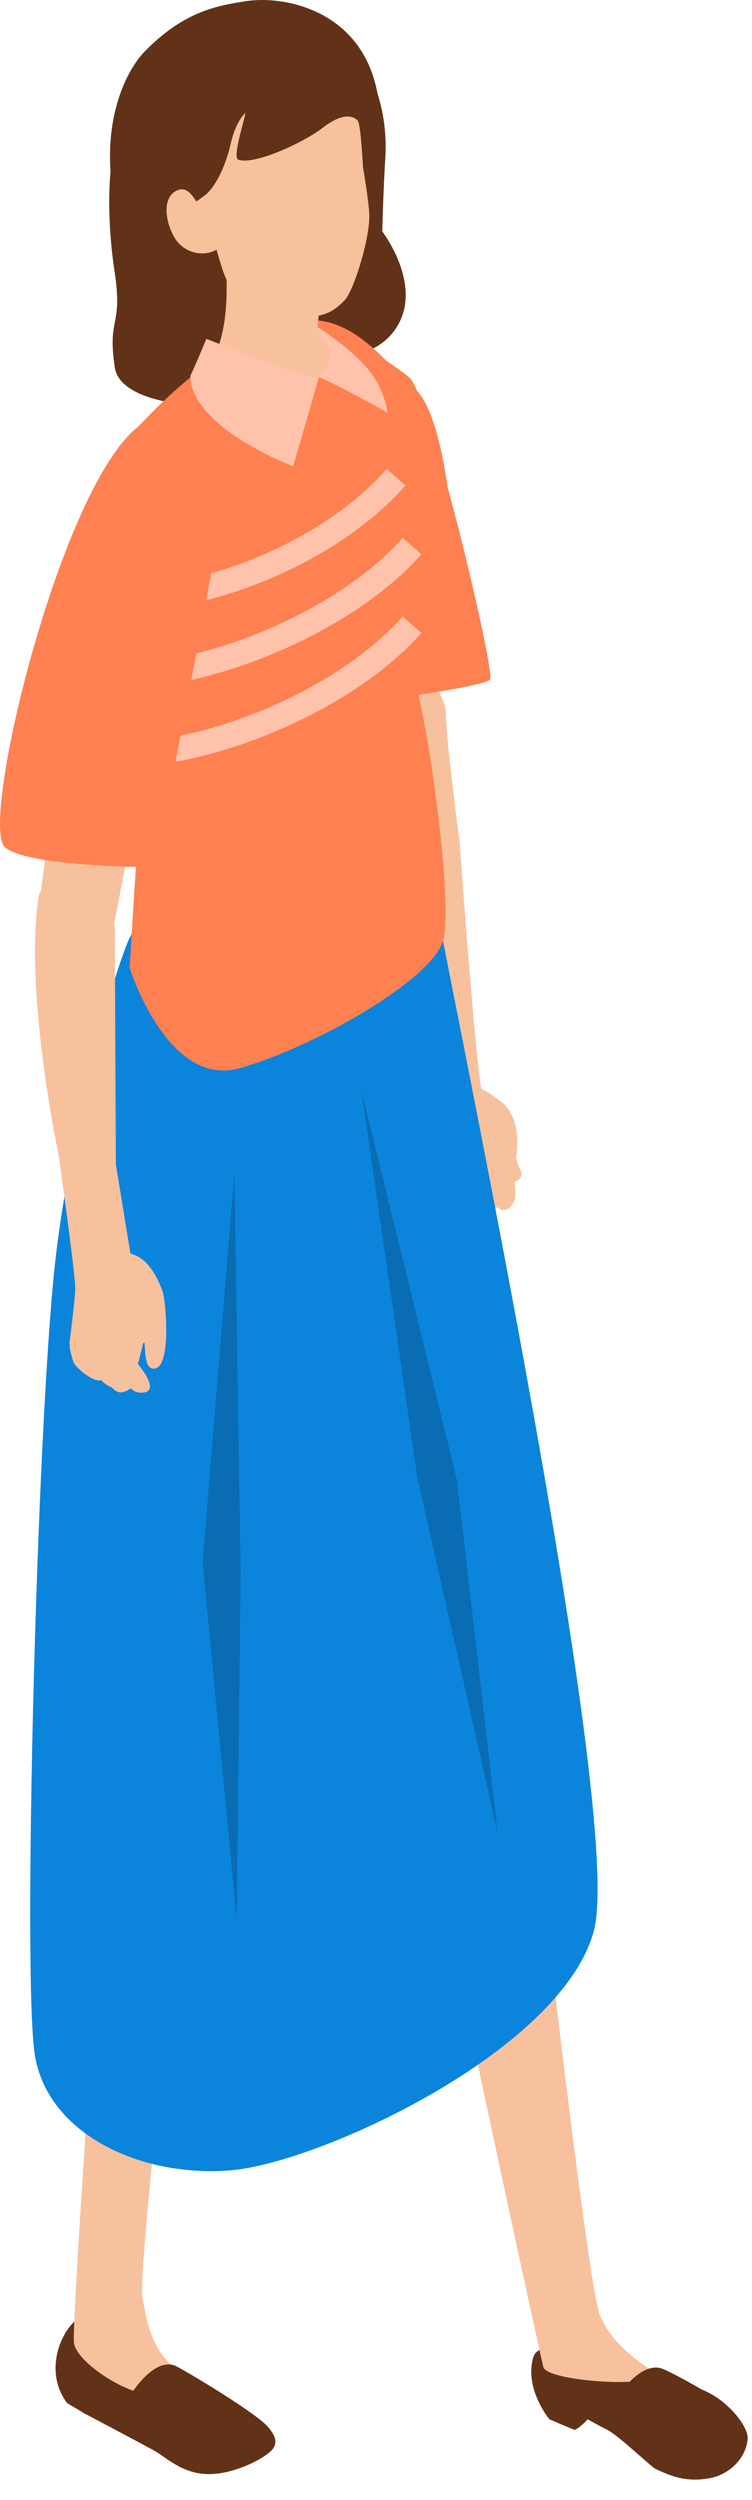 <svg width="34" height="113" viewBox="0 0 34 113" fill="none" xmlns="http://www.w3.org/2000/svg">
<path d="M3.031 108.617C1.667 106.813 3.304 104.174 4.358 104.63C6.981 105.774 7.983 107.384 8.985 107.904C10.501 108.145 12.164 109.782 12.164 109.782C12.164 109.782 12.73 110.311 12.269 110.768C11.807 111.224 10.511 111.833 9.452 111.833C8.392 111.833 7.721 111.261 7.101 110.847C6.923 110.726 3.875 109.121 3.844 109.105C3.387 108.827 3.031 108.622 3.031 108.622V108.617Z" fill="#613217"/>
<path d="M4.29 89.675L7.626 90.409C7.595 91.065 6.252 102.857 6.441 103.849C6.629 104.84 6.787 105.984 7.721 106.87C8.319 107.437 7.815 108.297 6.713 108.218C5.554 108.14 3.45 106.739 3.346 105.9C3.241 105.055 4.258 90.923 4.3 89.675H4.29Z" fill="#F7C19E"/>
<path d="M5.481 109.293L7.653 110.993C7.653 110.993 9.153 111.664 10.402 111.412C11.34 111.223 12.169 110.694 12.169 110.694C12.169 110.694 12.668 110.295 12.106 109.686C11.451 108.968 8.146 107.022 7.92 106.932C6.703 106.434 5.213 109.235 5.476 109.298L5.481 109.293Z" fill="#613217"/>
<path d="M24.847 109.361C24.847 109.361 23.698 107.997 24.108 106.56C24.517 105.123 29.789 107.483 30.859 107.84C32.396 107.84 33.812 109.54 33.802 110.185C33.786 111.009 33.057 111.864 32.013 112.031C30.969 112.199 30.308 111.911 29.637 111.596C29.442 111.507 27.963 110.085 27.47 109.839C27.15 109.681 26.861 109.513 26.568 109.356C26.363 109.603 26.012 109.849 25.98 109.834C25.482 109.634 24.847 109.356 24.847 109.356V109.361Z" fill="#613217"/>
<path d="M20.662 88.683L24.901 88.39C24.974 89.04 26.674 103.665 27.135 104.683C27.597 105.701 28.289 106.346 29.354 107.07C30.755 108.024 24.743 107.72 24.565 106.991C24.386 106.262 20.83 89.921 20.672 88.678L20.662 88.683Z" fill="#F7C19E"/>
<path d="M27.366 109.534L29.7 111.25C29.7 111.25 30.692 111.947 31.631 111.911C32.396 111.884 33.099 111.176 33.409 110.783C33.603 110.536 33.792 109.933 33.477 109.429C33.068 108.779 32.103 108.239 32.249 108.323C32.795 108.627 30.288 107.137 29.847 107.037C28.567 106.744 27.098 109.519 27.366 109.54V109.534Z" fill="#613217"/>
<path d="M17.42 7.164C17.682 3.14 14.891 0.255 14.125 1.608C13.008 3.581 12.447 15.048 12.756 15.31C13.79 16.186 16.722 16.706 17.934 14.791C19.146 12.871 17.283 10.463 17.283 10.463C17.283 10.463 17.331 8.58 17.42 7.164Z" fill="#613217"/>
<path d="M9.373 4.688C9.373 4.688 9.038 4.919 8.98 6.996C8.943 8.407 12.836 17.75 12.83 17.802C12.741 18.516 5.528 18.951 5.187 16.596C4.846 14.24 5.57 14.854 5.177 12.252C4.783 9.65 4.747 5.999 6.074 4.441C7.679 2.563 9.373 4.688 9.373 4.688Z" fill="#613217"/>
<path d="M23.092 52.251C22.966 51.318 22.011 49.424 21.334 49.198L19.089 49.571C18.958 50.247 19.168 51.197 19.425 51.8C19.845 52.776 20.38 53.269 20.38 53.269C20.38 53.269 23.165 52.823 23.086 52.251H23.092Z" fill="#F7C19E"/>
<path d="M20.773 38.004C20.773 38.004 20.144 33.261 20.16 32.207C20.18 31.153 16.807 26.111 16.314 26.61C15.507 27.423 17.064 35.979 16.855 36.949C16.299 39.525 19.116 49.46 19.095 49.571H21.859C21.586 49.481 20.779 38.009 20.779 38.009L20.773 38.004Z" fill="#F7C19E"/>
<path d="M21.466 52.954C21.408 52.817 21.261 52.466 21.172 52.345C21.046 52.172 20.863 52.078 20.7 52.141C20.548 52.198 20.443 52.429 20.474 52.592C20.501 52.739 20.653 53.174 20.663 53.326L21.466 52.954Z" fill="#F7C19E"/>
<path d="M22.765 49.874C23.662 50.771 23.331 52.319 23.331 52.319C23.331 52.319 23.405 52.67 23.557 52.948C23.709 53.227 23.247 53.51 23.116 53.41C22.953 53.284 22.649 53.001 22.487 52.408C22.324 51.821 21.091 50.688 21.013 50.152C20.965 49.838 20.425 48.054 22.759 49.874H22.765Z" fill="#F7C19E"/>
<path d="M21.832 54.208C21.889 53.898 21.785 53.52 21.711 53.232C21.643 52.975 21.617 52.922 21.533 52.67C21.239 52.298 20.72 52.445 20.693 53.022C20.735 53.352 20.882 54.407 21.15 54.528C21.444 54.659 21.695 54.512 21.837 54.208H21.832Z" fill="#F7C19E"/>
<path d="M22.598 54.427C22.651 54.16 22.478 53.562 22.399 53.31C22.326 53.09 22.305 53.042 22.215 52.827C21.922 52.502 21.523 52.602 21.502 53.095C21.549 53.378 21.733 54.511 22 54.616C22.289 54.731 22.467 54.679 22.598 54.422V54.427Z" fill="#F7C19E"/>
<path d="M23.276 54.218C23.344 53.825 23.255 53.353 23.192 52.991C23.134 52.666 23.113 52.603 23.035 52.288C22.757 51.826 22.248 52.036 22.195 52.76C22.221 53.174 22.332 54.502 22.589 54.643C22.872 54.795 23.129 54.601 23.276 54.218Z" fill="#F7C19E"/>
<path d="M20.877 54.013C20.914 53.798 20.82 53.536 20.746 53.336C20.683 53.158 20.662 53.121 20.584 52.948C20.337 52.691 19.933 52.801 19.928 53.2C19.97 53.431 20.122 54.165 20.342 54.244C20.584 54.333 20.778 54.228 20.877 54.013Z" fill="#F7C19E"/>
<path d="M18.506 17.062C19.435 17.86 22.42 30.444 22.158 30.717C21.89 30.99 18.774 31.436 17.604 31.598C17.578 30.166 15.905 20.43 15.878 19.003C15.873 18.631 15.548 15.394 15.899 15.483C16.539 15.646 18.003 16.632 18.506 17.062Z" fill="#FF8050"/>
<path d="M1.558 92.786C2.088 96.484 6.41 98.441 10.444 98.1C14.478 97.754 25.342 92.723 26.843 87.304C28.343 81.885 19.682 41.503 19.42 39.253C19.168 37.112 16.923 35.035 16.923 35.035L10.019 40.265C10.019 40.265 6.893 39.568 5.671 42.846C4.37 46.329 2.943 52.902 2.481 57.167C1.658 64.752 1.033 89.098 1.563 92.796L1.558 92.786Z" fill="#0B84DC"/>
<path d="M16.346 49.319L18.869 66.793L22.51 82.892L20.658 66.893L16.346 49.319Z" fill="#0A6CB3"/>
<path d="M10.598 53.028L9.16 70.623L10.702 86.774L10.881 71.121L10.598 53.028Z" fill="#0A6CB3"/>
<path d="M5.429 20.178C6.504 19.014 9.112 15.992 12.474 14.749C15.658 13.574 17.237 16.276 18.769 17.592C20.301 18.909 20.778 26.106 20.505 28.047C20.18 30.387 18.779 30.89 18.89 31.315C19.451 33.487 20.448 40.621 20.054 42.441C19.661 44.262 13.99 47.446 10.769 48.296C7.548 49.145 5.859 43.742 5.859 43.742C5.859 43.742 6.216 37.71 6.347 36.713C6.683 34.137 2.785 23.037 5.429 20.173V20.178Z" fill="#FF8050"/>
<path d="M5.352 27.66C4.975 27.66 4.602 27.645 4.24 27.608L4.345 26.485C8.752 26.894 14.522 24.57 17.486 21.198L18.336 21.942C15.403 25.279 9.906 27.66 5.358 27.66H5.352Z" fill="#FFC2AB"/>
<path d="M5.232 31.139C4.891 31.139 4.56 31.123 4.24 31.097L4.345 29.974C8.715 30.383 15.193 27.734 18.204 24.309L19.054 25.053C16.064 28.458 9.853 31.144 5.237 31.144L5.232 31.139Z" fill="#FFC2AB"/>
<path d="M5.232 34.7C4.891 34.7 4.56 34.685 4.24 34.653L4.345 33.531C8.715 33.94 15.193 31.291 18.204 27.865L19.054 28.61C16.064 32.014 9.853 34.7 5.237 34.7H5.232Z" fill="#FFC2AB"/>
<path d="M1.756 40.484C1.064 44.77 2.659 52.255 2.659 52.255C2.659 52.255 3.435 57.79 3.403 58.288L5.99 57.234L5.239 52.633L5.192 42.425C5.36 39.624 1.935 39.393 1.762 40.489L1.756 40.484Z" fill="#F7C19E"/>
<path d="M4.752 26.703C2.916 30.638 1.693 41.544 1.693 41.544L5.056 42.304L7.527 29.5C8.455 26.85 5.224 25.691 4.757 26.698L4.752 26.703Z" fill="#F7C19E"/>
<path d="M5.99 57.233L3.404 58.288C3.341 59.216 3.137 60.717 3.137 60.717C3.137 60.717 3.373 61.509 3.871 61.514C4.233 61.514 4.627 61.561 4.988 61.514C6.106 61.357 6.683 60.538 7.323 59.647C7.732 59.08 5.985 57.239 5.985 57.239L5.99 57.233Z" fill="#F7C19E"/>
<path d="M6.231 61.651C6.231 61.651 7.254 62.837 6.509 62.942C5.765 63.047 5.602 62.249 5.444 61.442C5.371 61.064 5.455 60.844 5.523 60.508C5.644 59.947 6.231 58.966 6.667 59.485C6.766 59.711 6.237 61.646 6.237 61.646L6.231 61.651Z" fill="#F7C19E"/>
<path d="M4.18 61.42C4.211 62.427 5.061 62.716 5.061 62.716C5.428 63.141 5.748 62.873 6.147 62.59C6.147 62.59 5.89 60.906 5.108 60.518C4.4 60.518 4.153 61 4.18 61.42Z" fill="#F7C19E"/>
<path d="M4.028 61.153C3.719 61.783 5.019 62.952 5.035 62.507C5.056 62.04 4.846 62.04 4.668 61.594C4.463 61.085 4.217 60.959 4.028 61.153Z" fill="#F7C19E"/>
<path d="M4.154 61.157C3.981 61.005 3.414 60.712 3.173 60.733C3.079 60.743 3.283 61.514 3.346 61.619C3.503 61.887 4.28 62.516 4.563 62.38C4.846 62.238 4.563 61.525 4.154 61.157Z" fill="#F7C19E"/>
<path d="M4.915 56.432C5.97 56.678 6.667 56.579 7.349 58.357C7.491 58.724 7.795 61.971 6.909 61.861C6.489 61.809 6.594 60.896 6.51 60.586C6.29 59.768 5.749 59.144 5.178 58.541C4.428 57.759 4.49 57.287 4.921 56.432H4.915Z" fill="#F7C19E"/>
<path d="M6.987 39.2C6.987 39.2 1.216 39.189 0.22 38.292C-0.929 37.264 2.633 22.403 6.111 19.402C9.426 16.543 9.84 21.721 10.071 22.083C10.355 22.523 6.987 39.2 6.987 39.2Z" fill="#FF8050"/>
<path d="M11.934 16.129C13.02 16.79 13.193 16.685 14.41 17.053C14.934 17.21 17.52 18.652 17.52 18.652C17.52 18.652 17.431 17.693 16.702 16.764C15.8 15.605 13.319 13.942 12.888 14.262C12.458 14.577 12.17 15.657 11.934 16.135V16.129Z" fill="#FFC2AB"/>
<path d="M14.593 12.719C14.593 13.433 14.342 14.319 14.368 14.923C14.384 15.306 15.522 15.946 14.41 17.052C13.298 18.159 10.754 18.081 9.82 17.21C8.75 16.218 10.449 16.827 10.229 12.132C10.103 9.451 14.593 12.394 14.593 12.719Z" fill="#F7C19E"/>
<path d="M14.237 14.298C14.856 14.209 15.161 13.994 15.575 13.58C15.989 13.165 16.708 10.826 16.698 9.771C16.692 9.173 16.414 7.573 16.414 7.573C16.414 7.573 16.346 6.398 16.278 5.905C15.706 1.813 11.782 0.932 8.561 2.878C4.459 5.349 7.838 7.893 9.605 10.82C9.857 11.235 10.051 12.646 10.544 13.086C11.037 13.527 13.744 14.372 14.243 14.298H14.237Z" fill="#F7C19E"/>
<path d="M6.572 2.296C8.361 0.481 9.872 0.25 11.105 0.056C13.103 -0.264 17.284 0.68 17.185 5.779C17.148 7.599 16.188 5.475 16.188 5.475C16.188 5.475 15.794 4.845 14.593 5.774C13.712 6.456 11.482 7.479 10.769 7.216C10.475 7.106 11.173 5.076 11.079 5.113C11.079 5.113 10.659 5.485 10.433 6.487C10.181 7.605 9.694 8.502 9.263 8.827C8.833 9.147 8.13 9.755 6.698 9.372C5.644 9.089 5.109 9.021 5.009 7.888C4.778 5.218 5.686 3.193 6.567 2.301L6.572 2.296Z" fill="#613217"/>
<path d="M9.264 9.813C9.678 10.574 10.355 10.978 9.762 11.303C9.175 11.623 8.272 11.445 7.858 10.684C7.444 9.923 7.365 8.953 7.952 8.633C8.54 8.313 8.849 9.058 9.264 9.813Z" fill="#F7C19E"/>
<path d="M8.607 16.995C8.644 19.345 13.249 21.076 13.249 21.076C13.249 21.076 14.267 17.651 14.409 17.058C14.351 17.299 9.331 15.316 9.331 15.316C9.331 15.316 8.838 16.518 8.602 16.995H8.607Z" fill="#FFC2AB"/>
</svg>
